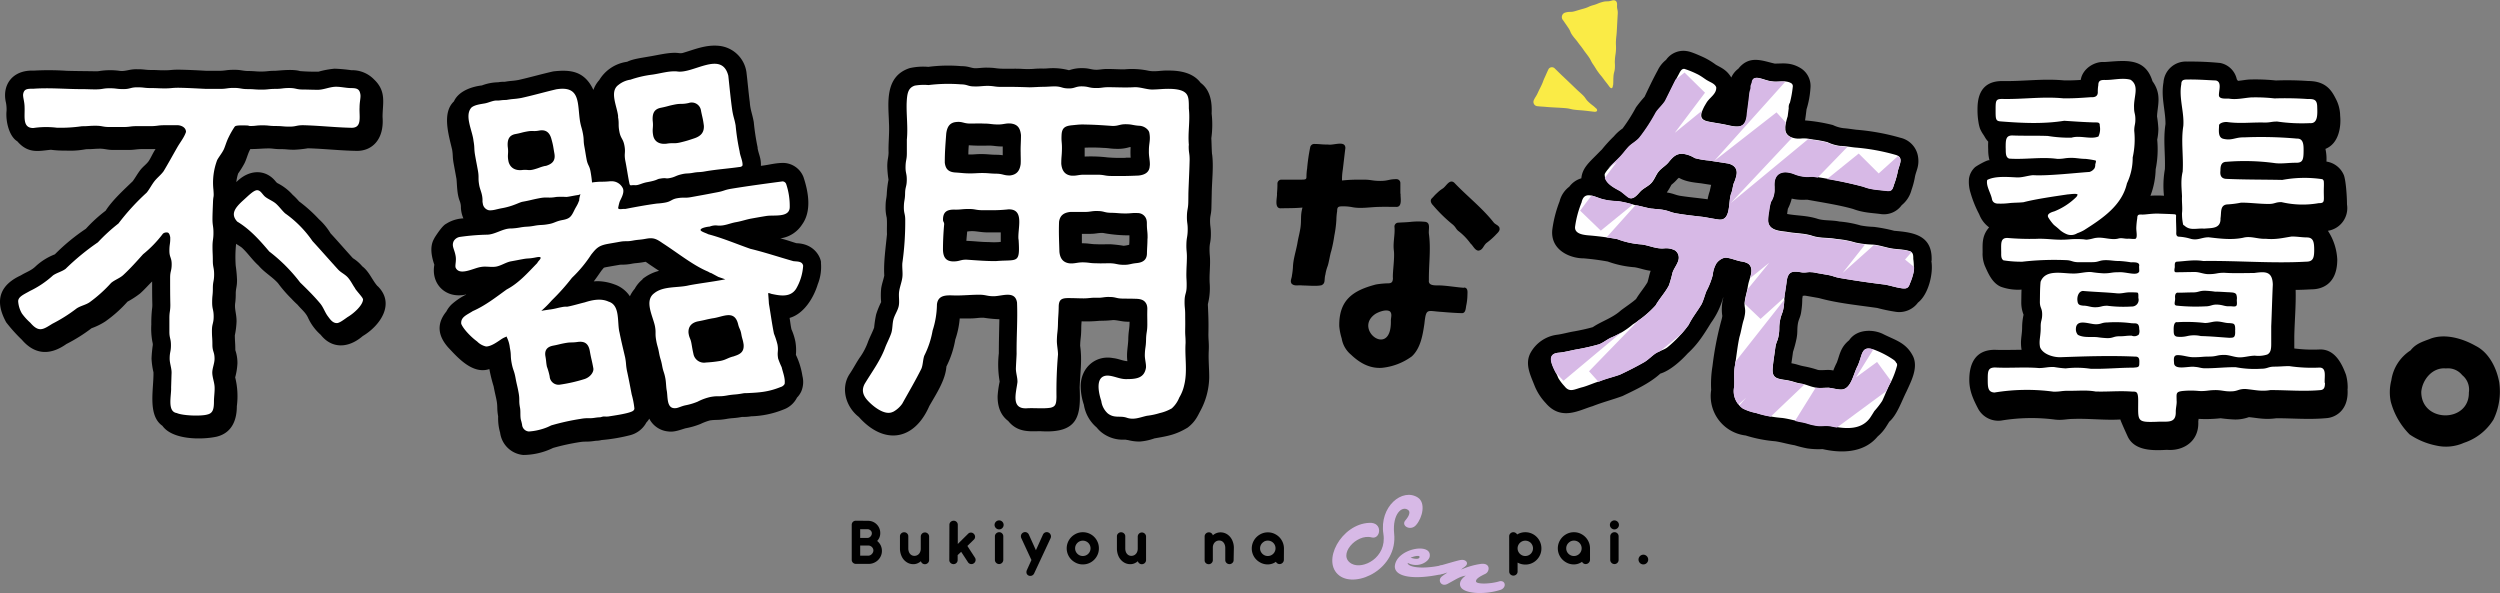 <svg xmlns="http://www.w3.org/2000/svg" xmlns:xlink="http://www.w3.org/1999/xlink" width="709.76" height="168.36" viewBox="0 0 709.76 168.36"><rect x="0" y="0" width="709.76" height="168.36" fill="#808080" stroke="none"/><defs><style>.cls-1{fill:none;}.cls-2{clip-path:url(#clip-path);}.cls-3{fill:#d7b9e6;}.cls-4{fill:#fff;}.cls-5{fill:#faeb46;}</style><clipPath id="clip-path" transform="translate(0 0)"><rect class="cls-1" width="709.76" height="168.36"/></clipPath></defs><g id="レイヤー_2" data-name="レイヤー 2"><g id="レイヤー_1-2" data-name="レイヤー 1"><g class="cls-2"><path d="M246.43,147.86a3.45,3.45,0,0,1,3.48,3.48,3.22,3.22,0,0,1-.23,1.24,3.36,3.36,0,0,1-.65,1,3.77,3.77,0,0,1,1,1.25,3.63,3.63,0,0,1,.35,1.56,3.51,3.51,0,0,1-.51,1.86,3.6,3.6,0,0,1-1.37,1.34,3.71,3.71,0,0,1-1.89.5H243a1.19,1.19,0,0,1-.85-.34,1.1,1.1,0,0,1-.34-.83V149a1.14,1.14,0,0,1,.34-.84,1.18,1.18,0,0,1,.85-.33Zm-2.22,4.86h2.07a1.07,1.07,0,0,0,.61-.19,1.44,1.44,0,0,0,.46-.49,1.21,1.21,0,0,0,.17-.62,1,1,0,0,0-.17-.6,1.24,1.24,0,0,0-.46-.42,1.17,1.17,0,0,0-.6-.16h-2.08Zm0,2.15v2.89h2.28a1.31,1.31,0,0,0,.71-.21,1.64,1.64,0,0,0,.55-.56,1.37,1.37,0,0,0,.21-.72,1.27,1.27,0,0,0-.21-.7,1.46,1.46,0,0,0-.54-.51,1.44,1.44,0,0,0-.72-.19Z" transform="translate(0 0)"/><path d="M263.78,159a1.14,1.14,0,0,1-.16.59,1.22,1.22,0,0,1-1.05.59,1.15,1.15,0,0,1-.71-.24,1.17,1.17,0,0,1-.41-.61,3.67,3.67,0,0,1-1,.62,3,3,0,0,1-1.1.22,3.4,3.4,0,0,1-2-.6,3.9,3.9,0,0,1-1.36-1.61,5.3,5.3,0,0,1-.49-2.26v-3.43a1.1,1.1,0,0,1,.35-.82,1.17,1.17,0,0,1,.84-.34,1.14,1.14,0,0,1,.84.34,1.09,1.09,0,0,1,.34.82v3.41a2.75,2.75,0,0,0,.21,1.09,1.82,1.82,0,0,0,.6.76,1.59,1.59,0,0,0,.92.28,1.7,1.7,0,0,0,1.58-1,2.21,2.21,0,0,0,.23-1v-3.47a1.18,1.18,0,0,1,1.18-1.18,1.11,1.11,0,0,1,.59.16,1.14,1.14,0,0,1,.44.43,1.11,1.11,0,0,1,.16.59Z" transform="translate(0 0)"/><path d="M269.54,149a1.11,1.11,0,0,1,.16-.59,1.26,1.26,0,0,1,.44-.42,1.28,1.28,0,0,1,.61-.15,1.14,1.14,0,0,1,1.17,1.16v5.44l2.95-2.92a1.05,1.05,0,0,1,.77-.32,1.09,1.09,0,0,1,.84.37h0a1.15,1.15,0,0,1,.26,1.27,1.07,1.07,0,0,1-.27.37L274.64,155l2.14,3.3a1.14,1.14,0,0,1,.2.66,1.21,1.21,0,0,1-.14.55,1.15,1.15,0,0,1-.41.44,1.13,1.13,0,0,1-.64.2,1.21,1.21,0,0,1-.55-.14,1.1,1.1,0,0,1-.43-.4l-1.93-2.95-1,.93V159a1.13,1.13,0,0,1-.34.82,1.15,1.15,0,0,1-.82.34,1.24,1.24,0,0,1-1.05-.58,1.08,1.08,0,0,1-.16-.58Z" transform="translate(0 0)"/><path d="M283,150.12a1.27,1.27,0,0,1-.46-.46,1.23,1.23,0,0,1,0-1.28,1.27,1.27,0,0,1,.46-.46,1.28,1.28,0,1,1,0,2.2m1.84,8.84a1.2,1.2,0,0,1-1.18,1.18,1.22,1.22,0,0,1-.6-.16,1.29,1.29,0,0,1-.44-.43,1.11,1.11,0,0,1-.16-.59v-6.69a1.11,1.11,0,0,1,.16-.59,1.24,1.24,0,0,1,.45-.43,1.18,1.18,0,0,1,.61-.16,1.1,1.1,0,0,1,.82.35,1.13,1.13,0,0,1,.34.83Z" transform="translate(0 0)"/><path d="M298.19,151.66a1.13,1.13,0,0,1,.19.63,1.29,1.29,0,0,1-.11.5l-4.67,10a1.2,1.2,0,0,1-.45.52,1.12,1.12,0,0,1-.64.19,1.1,1.1,0,0,1-.49-.1,1.07,1.07,0,0,1-.46-.4,1,1,0,0,1-.15-.56,1.38,1.38,0,0,1,.13-.6l1.29-2.85-2.89-6.24a1.13,1.13,0,0,1-.1-.49,1.22,1.22,0,0,1,.18-.65,1.24,1.24,0,0,1,.52-.44,1.2,1.2,0,0,1,.48-.11,1.17,1.17,0,0,1,.63.19,1.22,1.22,0,0,1,.45.53l2,4.43,2-4.43a1.24,1.24,0,0,1,.44-.52,1.23,1.23,0,0,1,.64-.19,1.2,1.2,0,0,1,.48.11,1.28,1.28,0,0,1,.53.45" transform="translate(0 0)"/><path d="M303.46,153.39a4.56,4.56,0,0,1,1.68-1.67,4.44,4.44,0,0,1,2.28-.62,4.53,4.53,0,0,1,3.95,2.28,4.5,4.5,0,0,1,.61,2.3,4.43,4.43,0,0,1-.61,2.28,4.58,4.58,0,0,1-1.66,1.67,4.46,4.46,0,0,1-2.29.61,4.34,4.34,0,0,1-2.28-.62,4.54,4.54,0,0,1-1.68-1.66,4.52,4.52,0,0,1,0-4.57m2.86.4a2.3,2.3,0,0,0-.79.79,2.12,2.12,0,0,0-.3,1.1,2.08,2.08,0,0,0,.3,1.09,2.22,2.22,0,0,0,.79.79,2.11,2.11,0,0,0,1.1.29,2.16,2.16,0,0,0,1.89-1.08,2.17,2.17,0,0,0-1.89-3.27,2.2,2.2,0,0,0-1.1.29" transform="translate(0 0)"/><path d="M325.37,159a1.14,1.14,0,0,1-.16.59,1.21,1.21,0,0,1-.44.43,1.28,1.28,0,0,1-.6.16,1.11,1.11,0,0,1-.71-.24,1.13,1.13,0,0,1-.42-.61,3.67,3.67,0,0,1-1,.62,3,3,0,0,1-1.1.22,3.4,3.4,0,0,1-2-.6,4,4,0,0,1-1.36-1.61,5.29,5.29,0,0,1-.48-2.26v-3.43a1.07,1.07,0,0,1,.35-.82,1.2,1.2,0,0,1,1.67,0,1.1,1.1,0,0,1,.35.82v3.41a2.75,2.75,0,0,0,.2,1.09,1.82,1.82,0,0,0,.6.76,1.59,1.59,0,0,0,.92.28,1.75,1.75,0,0,0,.94-.26,1.84,1.84,0,0,0,.65-.73,2.34,2.34,0,0,0,.23-1v-3.47a1.18,1.18,0,0,1,1.18-1.18,1.08,1.08,0,0,1,.58.16,1.14,1.14,0,0,1,.44.43,1.11,1.11,0,0,1,.16.59Z" transform="translate(0 0)"/><path d="M350.23,159a1.07,1.07,0,0,1-.35.82,1.2,1.2,0,0,1-1.67,0,1.1,1.1,0,0,1-.35-.82v-3.46a2.61,2.61,0,0,0-.22-1.06,1.92,1.92,0,0,0-.59-.75,1.54,1.54,0,0,0-.9-.27,1.71,1.71,0,0,0-.93.25,1.77,1.77,0,0,0-.64.69,2.21,2.21,0,0,0-.25,1V159a1.13,1.13,0,0,1-.34.83,1.15,1.15,0,0,1-.84.35,1.28,1.28,0,0,1-.6-.16,1.26,1.26,0,0,1-.43-.43A1.14,1.14,0,0,1,342,159v-6.69a1.11,1.11,0,0,1,.16-.59,1.22,1.22,0,0,1,1.05-.59,1.11,1.11,0,0,1,.71.24,1.13,1.13,0,0,1,.41.61,3.27,3.27,0,0,1,2.13-.84,3.46,3.46,0,0,1,2,.59,4,4,0,0,1,1.35,1.6,5.18,5.18,0,0,1,.49,2.24Z" transform="translate(0 0)"/><path d="M364.5,158.92a1.23,1.23,0,0,1-1.22,1.22,1.05,1.05,0,0,1-.62-.18,1.13,1.13,0,0,1-.42-.47,4,4,0,0,1-2.31.75,4.34,4.34,0,0,1-2.28-.62A4.58,4.58,0,0,1,356,158a4.52,4.52,0,0,1,0-4.57,4.61,4.61,0,0,1,1.67-1.67,4.44,4.44,0,0,1,2.28-.62,4.37,4.37,0,0,1,2.27.61,4.5,4.5,0,0,1,1.66,1.64,4.56,4.56,0,0,1,.64,2.26Zm-5.66-5.13a2.33,2.33,0,0,0-.8.79,2.12,2.12,0,0,0-.3,1.1,2.08,2.08,0,0,0,.3,1.09,2.24,2.24,0,0,0,.8.79,2,2,0,0,0,1.09.29,2.11,2.11,0,0,0,1.1-.29,2.19,2.19,0,0,0,.8-3,2.19,2.19,0,0,0-1.9-1.08,2.14,2.14,0,0,0-1.09.29" transform="translate(0 0)"/><path d="M428.46,152.27a1.11,1.11,0,0,1,.35-.83,1.14,1.14,0,0,1,.84-.34,1.16,1.16,0,0,1,.63.18,1.21,1.21,0,0,1,.44.46,4.48,4.48,0,0,1,2.32-.64,4.53,4.53,0,0,1,3.95,2.28,4.51,4.51,0,0,1,.62,2.3A4.44,4.44,0,0,1,437,158a4.58,4.58,0,0,1-1.66,1.67,4.46,4.46,0,0,1-2.29.61,4.53,4.53,0,0,1-2.2-.56v2.53a1.1,1.1,0,0,1-.35.83,1.21,1.21,0,0,1-1.68,0,1.11,1.11,0,0,1-.35-.83Zm5.68,5.29a2.14,2.14,0,0,0,.79-.79,2.15,2.15,0,0,0,0-2.19,2,2,0,0,0-.79-.79,2.18,2.18,0,0,0-1.1-.29,2.14,2.14,0,0,0-1.09.29,2.24,2.24,0,0,0-.8.79,2.12,2.12,0,0,0-.3,1.1,2.08,2.08,0,0,0,.3,1.09,2.17,2.17,0,0,0,.8.79,2,2,0,0,0,1.09.29,2.11,2.11,0,0,0,1.1-.29" transform="translate(0 0)"/><path d="M451.41,158.92a1.23,1.23,0,0,1-1.22,1.22,1.08,1.08,0,0,1-.62-.18,1.13,1.13,0,0,1-.42-.47,4,4,0,0,1-2.31.75,4.34,4.34,0,0,1-2.28-.62,4.58,4.58,0,0,1-1.67-1.66,4.52,4.52,0,0,1,0-4.57,4.61,4.61,0,0,1,1.67-1.67,4.44,4.44,0,0,1,2.28-.62,4.37,4.37,0,0,1,2.27.61,4.5,4.5,0,0,1,1.66,1.64,4.45,4.45,0,0,1,.64,2.26Zm-5.66-5.13a2.33,2.33,0,0,0-.8.79,2.11,2.11,0,0,0-.29,1.1,2.07,2.07,0,0,0,.29,1.09,2.24,2.24,0,0,0,.8.79,2.07,2.07,0,0,0,1.09.29,2.11,2.11,0,0,0,1.1-.29,2.19,2.19,0,0,0,.8-3,2.16,2.16,0,0,0-1.9-1.08,2.17,2.17,0,0,0-1.09.29" transform="translate(0 0)"/><path d="M457.7,150.12a1.26,1.26,0,0,1,0-2.2,1.16,1.16,0,0,1,.63-.18,1.25,1.25,0,0,1,.65.18,1.26,1.26,0,0,1,0,2.2,1.25,1.25,0,0,1-.65.18,1.16,1.16,0,0,1-.63-.18m1.83,8.84a1.13,1.13,0,0,1-.34.83,1.15,1.15,0,0,1-.84.35,1.28,1.28,0,0,1-.6-.16,1.26,1.26,0,0,1-.43-.43,1.12,1.12,0,0,1-.17-.59v-6.69a1.12,1.12,0,0,1,.17-.59,1.22,1.22,0,0,1,1.05-.59,1.13,1.13,0,0,1,.83.35,1.16,1.16,0,0,1,.33.83Z" transform="translate(0 0)"/><path d="M465.37,158.17a1.33,1.33,0,0,1,.5-.5,1.28,1.28,0,0,1,.69-.19,1.25,1.25,0,0,1,.68.19,1.38,1.38,0,0,1,.51,1.88,1.46,1.46,0,0,1-.51.51,1.33,1.33,0,0,1-.68.18,1.37,1.37,0,0,1-.69-.18,1.44,1.44,0,0,1-.5-.51,1.35,1.35,0,0,1,0-1.38" transform="translate(0 0)"/><path class="cls-3" d="M399.8,144.81c-1.7-1.37-4.54,1.06-4,6.63,1.08,10-10.62,15.61-15.52,12-5.29-3.93.5-14.69,8.47-15,4-.23,3.21,4.8.69,4.14-4.37-1.21-9.95,5.15-5.68,7.48,3.18,1.72,10-1.74,9-8.43-1.24-7.83,5.43-13.22,9.78-10.37,2.27,1.49,1.35,5.64-.48,7.77-1.55,1.88-4.51.25-3-1.38,1-1.16,1.44-2.34.73-2.85" transform="translate(0 0)"/><path class="cls-3" d="M408.88,160.58c2-.33,2.28,2,.3,2.44-7.68,1.66-13.33.83-13.18-2.31.44-5,10.55-6.81,9.9-2.73-.22,1.48-3.2,3.41-6.25,1.83a.17.17,0,0,0,0,.11c.21,1,3.61,1.77,9.2.66m-8.38-2.24c1.26.38,2.35.49,2.54-.12s-1.14-.46-2.54.12" transform="translate(0 0)"/><path class="cls-3" d="M414.65,159c1.49-.29,2.38.83,1.47,1.67-.56.53-.56.35-1.3,1.05a20.93,20.93,0,0,1,5.65-1.63c2.8-.33,2.51,2.27,1.17,2.85-1.63.78-2.62,1.42-2.59,2.07-.09.94,4.19.81,6.72,0,1.69-.28,2,1.78.29,2.43-4.35,1.4-9.42,1.14-11-.34-.92-.88-.82-2.39,1.09-3.68-1.77.32-2.22.74-5.15,2.33-1.82,1-3-1.05-1.63-2.11.61-.48,1.16-.8,1.56-1.09-.73.17-.42.18-1.8.46-1.78.32-1.86-1.81-.3-2.43,1.62-.44,4.76-1.4,5.8-1.59" transform="translate(0 0)"/><path d="M548.4,74c0-.14,0-.28,0-.31.14-7-5.35-7.74-10.6-8.16a44.18,44.18,0,0,0-5.8-1.12,25.22,25.22,0,0,1-3.75-.4,30.33,30.33,0,0,0-6.05-1.12c-2.11-.44-4.36-.2-6.13-.75-3.08-1-5.8-.86-8.69-1.39v-.06c.06-.43.12-.93.21-1.43a12.94,12.94,0,0,0,1.09-2.88,12.84,12.84,0,0,0,2.19.32c1.05.07,1.45,0,2.24,0,4.19.77,9.14,1.52,13,2.63,2.81,1.06,5.11,1.09,7.7,1.42a6.22,6.22,0,0,0,6.09-2.5,8.18,8.18,0,0,0,2.78-4.31A23.82,23.82,0,0,0,543.7,50c.41-1.77,1.26-3,.82-5.65a6.52,6.52,0,0,0-5-5.24A63,63,0,0,0,527,36.83c-1.23-.15-2.32-.34-3.63-.44a9.41,9.41,0,0,1-3-.89,47.19,47.19,0,0,0-7.9-1.31s0,0,0-.07c.1-.54.35-2.52.41-3.08A25.49,25.49,0,0,0,514,24.91a5.94,5.94,0,0,0-2.67-5.49c-3-1.87-5.27-1.33-7.5-1.37-3.44-.77-7.16-2.52-10.31,1.46a6.19,6.19,0,0,0-2,2.5c-1.37-2.28-3-2.82-4.4-3.65a21.45,21.45,0,0,0-3.39-2.06c-3.38-1.54-4.21-1.69-4.82-1.79A6,6,0,0,0,473,17a8.35,8.35,0,0,0-2.38,3c-1.37,2.5-2.61,5.13-3.72,7.48a37.17,37.17,0,0,0-2.44,3,47.62,47.62,0,0,1-3.8,6,12.59,12.59,0,0,0-2.48,2.24,39.74,39.74,0,0,0-3.4,3.73c-.51.49-1,1-1.42,1.42-2.26,2.29-4.15,3.9-4.41,6.75A6.56,6.56,0,0,0,445.53,53a7.47,7.47,0,0,0-2.76,4.18,34.57,34.57,0,0,0-2.07,8.06c-.57,5.74,5,8.12,8.95,8.11,2.45.21,4.68.51,6.81.9a28.36,28.36,0,0,0,7.64,1.63c1.58.27,2.81.8,4.53,1-.37,1-.59,2.29-.9,3.25-.91,1.56-2.23,3.07-3.25,4.77-1.23,1.08-2.89,2.16-4.28,3.21-2.39,2.17-5.47,3.07-8,4.77-1.81.52-3.71.9-5.2,1.18-1.68.26-3.48.81-5.12,1a10.06,10.06,0,0,0-7.38,5.16c-1.65,3.13,0,6.27,1.13,9.18a15.68,15.68,0,0,0,3.18,5c4.44,5.25,9.58,2,13.35.91,2.82-1.12,5.6-1.82,8.47-2.87,3.76-1.82,7.74-3.63,10.74-6.37,2.75-.83,5.79-3.55,7.77-5.73,2.93-2.68,4.6-5.41,6.62-8.68a22.29,22.29,0,0,0,3.38-6.95c0-.11.1-.22.15-.33a12.85,12.85,0,0,0-.32,5.32,8.7,8.7,0,0,1-.18.94,89.65,89.65,0,0,0-2.61,13.31,31.22,31.22,0,0,0-.37,6.75,11.27,11.27,0,0,0,9.81,12.94,38.31,38.31,0,0,0,8.4,1.64c1.77.26,3.61.83,5.49,1.13a33.33,33.33,0,0,0,3.56.89,22.12,22.12,0,0,0,4.37.2c4.74,1.09,11.54,1.39,15.63-3.58a12.11,12.11,0,0,0,2.55-3c.25-.38.5-.79.75-1.2,2.17-1.84,3.54-5.89,4.86-8.5,1.34-2.94,3.37-6.71,1.95-9.95-1.95-4-5.06-4.66-8.53-6.42-2.69-1.37-7.45-1.55-9.68,1.76-2.48,2-2.66,4.18-3.49,6.33a20.49,20.49,0,0,0-1,2.25c-1.41-.38-3.2.07-4.4-.18a29.19,29.19,0,0,0-3.85-1c-1.62-.3-1.78-.55-3.64-.88.14-1.06.31-2.12.45-3.22a33.65,33.65,0,0,0,1-3.76c.36-1.89.13-2.4.35-4s.75-1.91,1-3.77a22.13,22.13,0,0,0,.28-3.54l.13-.85.59-.06c.49.06,3.47.6,4,.69,5.22,1.45,10.89,2,16.56,2.81a48.53,48.53,0,0,0,5.36,1.11,6.6,6.6,0,0,0,6.21-2.63c2.95-2.28,4.42-8.24,3.8-11.83M485.54,53.61c-.05.26-.12.61-.16.72a16.16,16.16,0,0,0-.58,2.25c-2.69-.38-5.13-.57-7.89-1-1.52-.3-1.69-.61-3.7-.94a17.67,17.67,0,0,0,1.31-2.18,12.42,12.42,0,0,0,1.76-1.69l.36-.3c2,1.16,4.41,1.35,6.34,1.58,1.21.2,1.93.3,2.82.44-.1.38-.18.78-.26,1.17" transform="translate(0 0)"/><path class="cls-4" d="M538.41,103.14a2.21,2.21,0,0,0-.73-.94h0a25.67,25.67,0,0,0-5-2.69h0c-4.34-1.81-3.79,1-5.19,4.19h0c-1.46,2.62-1.92,7.31-5.27,6.87-1-.08-2.11-.39-3.1-.49-1.51-.06-2.65.28-4.15-.15h0c-1.23-.27-2.26-.8-3.51-1-2.09-.36-2.05-.61-4.14-1-2.84-.41-4.16-.58-4.06-3.11.13-2,.46-3.76.73-5.86s.68-1.9,1-3.85,0-2,.35-4,.71-1.9,1.05-3.85a32.08,32.08,0,0,0,.23-3.23c.19-1.31.39-2.49.56-3.78.34-3.39,1.67-3.37,4.46-2.91,1.13.1,1.5-.17,2.62-.07.55,0,1.23.19,1.76.27l2.68.47c1.91.32,1.86.6,3.77.93,4.26.73,8.42,1.34,12.73,1.86,1.68.32,3.32.88,5,1.07,1.18.11,1.65-.25,2-1.36a17.21,17.21,0,0,0,1.09-3.38,15.91,15.91,0,0,0-.1-3.61c0-1,0-1.77-.89-2.18-1.7-.6-3.6-.52-5.37-.83s-3.56-1-5.4-1.08a26.24,26.24,0,0,1-4.78-.58h0a25.39,25.39,0,0,0-5.33-1h0c-2.48-.49-4.74-.13-7.16-1-2.39-.7-4.78-.59-7.19-1.08-2.08-.23-4.84-.45-5.11-3a12.55,12.55,0,0,1,.27-2.86,15.19,15.19,0,0,1,.53-2.68h0a6.32,6.32,0,0,0,1-3.73h0c0-.2,0-.39,0-.58h0c-.28-3.91,2.34-4.77,5.48-3.59h0a10.62,10.62,0,0,0,3.33.8c1,.07,1.4-.09,2.4,0a135,135,0,0,1,14.13,2.87h0c2.15.87,4.46.89,6.73,1.19,1.27.12,1.52-.5,1.88-1.76a24.42,24.42,0,0,0,1-3.33c.33-2.22,2.06-4.36-.49-5.12a58.78,58.78,0,0,0-11.67-2.11c-1.22-.14-2.4-.35-3.61-.43h0l-.37,0h0a11.7,11.7,0,0,1-3.75-1.08,31.3,31.3,0,0,0-4-.74h0l-1.27-.21a8.62,8.62,0,0,0-2.26-.08c-1.87.2-4.53-.51-4.41-2.83a5.12,5.12,0,0,1,.11-1.39h0a17.33,17.33,0,0,1,.54-2.09l.3-2.32a2.47,2.47,0,0,1,.34-1.57,30.6,30.6,0,0,0,.81-4.51,1,1,0,0,0-.35-.93c-1.65-1.08-3.7-.27-5.59-.61-2.27-.21-5.24-2.28-5.57.29-.05.32-.39.88-.34,1.23,0,1.12-.18.64-.35,1.88-.19,1.89-.46,3.74-.7,5.6h0c-.27,4.63-2.65,4.1-6.1,3.32-1.76-.36-3.4-.57-5.05-.91-2.62-.57-2.12-2.15-1.17-4.07a3.3,3.3,0,0,1,.28-.5c.12-.22.24-.43.37-.63.85-1.57,3-2.58,2.83-4.53-.39-1-1.55-1.35-2.45-1.89-.55-.25-1.75-1.29-3.12-1.92a25.3,25.3,0,0,0-3.45-1.39c-.84-.12-1.27.87-1.59,1.49-1.32,2.4-2.54,5-3.73,7.54-.72,1.18-1.87,2.12-2.65,3.3a50.79,50.79,0,0,1-4.6,7.08c-.9,1.12-2.31,1.76-3.23,2.77s-1.78,2.24-2.75,3.16-3.48,3.15-4.09,4.54c-.09,2.45,2.5,3.73,4.43,4.78.83.55,1.54,1.25,2.14,1.67h0c1.42,1.19,2.7-.6,3.6-1.55s2.19-1.42,3.1-2.4,1.3-2.34,2.13-3.32S473,47,473.77,46c1.29-1.6,2.29-2.48,4.11-2.32a8.2,8.2,0,0,1,3.27,1.2,21.59,21.59,0,0,0,4,.69c2.1.35,2.91.44,5,.78,1.91.24,3.27,1.37,2.83,3.39a10.48,10.48,0,0,1-.77,2.33c-.27.87-.35,1.85-.66,2.71h0c-1,2.28.06,8-3.58,7.55-1.88-.27-2.76-.47-4.32-.73-2.72-.32-4.84-.53-7.62-1-1.89-.33-1.84-.63-3.73-1-1.33-.24-1.94-.2-3.14-.36h0l-.19,0h0c-1.64-.23-3-.73-4.76-1a36.86,36.86,0,0,0-5.05-1.15,16.65,16.65,0,0,1-4.51-.63c-2.21-.68-4.91-2.36-5.63,1a28.54,28.54,0,0,0-1.85,6.92c-.2,2.11,2.55,2.35,4.29,2.48,2.57.23,5.14.56,7.68,1A24,24,0,0,0,466,69.39c2.22.26,4.24,1.37,6.58,1.11a5.49,5.49,0,0,1,3,.6,2.54,2.54,0,0,1,.94,2.74c-.33,1.26-1.29,2.37-1.68,3.56a36.44,36.44,0,0,1-1,3.57c-1,2-2.66,3.73-3.81,5.74a32.31,32.31,0,0,1-6.43,5.36,23.43,23.43,0,0,1-6.31,3.85c-1.11.55-2.11,1.38-3.26,1.83a60.78,60.78,0,0,1-6.08,1.4c-1.85.3-3.65.86-5.49,1-4.22.42-.87,4.93-.05,7.18h0a13.37,13.37,0,0,0,1.79,2.35c1.49,1.9,2.82.78,5.18.22,1.57-.45,3.13-1.18,4.68-1.64,2.12-.86,3.79-1.19,5.83-1.92,2.36-1.1,4.66-2.28,6.92-3.56,1.12-.67,2-1.62,3.07-2.38s2.5-1,3.53-1.81a33.71,33.71,0,0,0,6-6.38c1-2.07,2.48-3.86,3.66-5.86.57-1.17.88-2.45,1.36-3.67a21.52,21.52,0,0,0,1.81-4.62,7.87,7.87,0,0,1,1-3.22,4.21,4.21,0,0,1,1.92-1.53,2.23,2.23,0,0,1,1.11-.13v0c1.51.22,2.79.85,4.3,1.08a4.89,4.89,0,0,1,1.77.61l0,0c1.79,1.41.35,4.06,0,5.82-.08.38-.16.84-.23,1.23-.28,1.46-.52,2.07-.73,3.37-.33,1.94.3,2,0,4-.08.47-.19,1-.29,1.37-.52,1.49-.75,3.46-1.25,5-.56,2.58-.78,4.92-1.18,7.43h0l0,.29h0c-.54,2.2-.15,4.44-.32,6.46h0a6,6,0,0,0,2.48,6.12,14.62,14.62,0,0,0,3.81,1.28,33,33,0,0,0,7.37,1.42c2,.26,3.91.87,5.89,1.19,1.41.3,1.75.58,3.55.89s2.82-.11,4.47.22c4.16.87,8.93,1.26,11.39-2.92h0c.28-.42.56-.89.84-1.34a24,24,0,0,0,2.22-2.86c.81-1.67,1.51-3.68,2.46-5.34a24.88,24.88,0,0,0,1.76-4.69,1.2,1.2,0,0,0-.11-.75" transform="translate(0 0)"/><path d="M397.57,55c0-.76,0-1.47,0-3a1.1,1.1,0,0,0-1.11-1.14c-2.22,0-2.29.51-4.63.5S389.4,51,387,51s-3.51,0-6,.24a17.24,17.24,0,0,1,.23-3.1c.14-1.11.55-4.75.73-6.1,0-2.26-3.35-.72-4.9-1-2,0-2.08-.15-4-.17a1.16,1.16,0,0,0-1.1,1,53.16,53.16,0,0,0-.86,5.94,17.36,17.36,0,0,0-.19,2.19c0,.86-.05,1-1.48,1h-5.65a1.13,1.13,0,0,0-1.11,1.21c0,1.3-.08,2-.13,2.78.14.84-.89,4.13,1,4.15,2.41-.06,3.7,0,6.24-.21-.67,2.45-.23,3.37-.59,5.83-.38,2.23-.5,2.22-.88,4.44-.45,2.38-1.17,4.42-1.24,6.67a19.19,19.19,0,0,1-.27,2.26c-.08,1-.6,1.59-.12,2.39.82.82,1.79.36,3.13.53,1.57,0,4,.27,5.4-.08,1.19-.59.66-1.56,1.07-3a12.07,12.07,0,0,1,.57-2.24c.37-.82.77-3.58,1.08-4.4h0a39.11,39.11,0,0,0,.89-4.42,32,32,0,0,0,.58-4.47,17.65,17.65,0,0,1,.22-2.48c0-1.25.33-1.38,1.63-1.38a13.38,13.38,0,0,1,2.58.22c2.47.5,4.92,0,7.57-.06s2.54,0,5.07,0c1.83,0,1-3,1.18-3.72" transform="translate(0 0)"/><path d="M415.67,81.7c-1.78-.07-5.3-.69-7.3-.67-1.36,0-2.9,0-2.7-1.49-.06-4.29.61-8.82,0-13.16-.16-1.3.57-3.1-1-3.4a19.93,19.93,0,0,0-4.07,0c-1.26.14-2.4.15-3.71.24a1.1,1.1,0,0,0-1,1.14c.23,2.15-.46,4.46-.17,6.72s-.42,6.34-.26,8c-.06.84-.27,1.29-1.17,1.35a25,25,0,0,0-3.64.33h0c-6.54,1.71-10.53,4.37-10.43,11.82a16.69,16.69,0,0,0,.69,3.5,7.61,7.61,0,0,0,2.63,4.6c2.4,2.28,5.17,3.94,8.67,3.76a17.29,17.29,0,0,0,8.61-3.26c2.51-2.32,3.11-6.13,3.58-9.33.49-4.54.79-3.53,4.89-3.3,1.79.15,3.84.31,5.62.35,1.29.14,1.2-1.54,1.38-2.24a15.93,15.93,0,0,0,.32-2.83c0-.76.26-2.1-.93-2.21m-20.8,9.66c.07,10.47-10.71,2.3-4.49-2.1.76-.51,3.09-1.52,4.22-.77.74.73.21,1.79.27,2.87" transform="translate(0 0)"/><path d="M425.74,64.78c-.19-.81-1.15-1-1.64-1.58-3.31-4.2-7.56-7.47-11.24-11.34-1.33-1.11-2.28,1-3.19,1.61s-.94.64-1.76,1.4-.75.81-1.39,1.43-.18,1.5.34,2a42.18,42.18,0,0,0,5.69,5.54c.85.83.65.93,1.37,1.65a16.74,16.74,0,0,1,3.59,3.67c.69.55,1.17,1.89,2.2,2C421,71,421.08,69.81,422,69h0a20.84,20.84,0,0,0,2.57-2.24c.3-.39,1.42-1.18,1.13-2" transform="translate(0 0)"/><path d="M666.51,110.34a13.32,13.32,0,0,0-.47-3.93c-1.25-3.43-3.31-7.37-7.54-7.19a41.41,41.41,0,0,1-7.14-.29V95.47c.09-4.37.5-8.83.38-13.17,1.52,0,3-.08,4.57-.16,2.31,0,7.23-1,7.25-8.42a16.21,16.21,0,0,0-2.66-8.2,6.5,6.5,0,0,0,5.42-7.46c0-2.36-.32-6.84-.89-8.34a6.39,6.39,0,0,0-4.94-3.85,13.24,13.24,0,0,0-.29-3.6c3.91-1.55,4.48-6.53,4.18-9.39A10.59,10.59,0,0,0,663.12,28C662,25.79,660.38,23,655.3,23a85.53,85.53,0,0,0-9.17-.15,55.42,55.42,0,0,0-7-.29c-1.23,0-2.53.29-3.76.4-.11-.14-.21-.29-.33-.43a6,6,0,0,0-4.71-4.65,85.44,85.44,0,0,0-9.36-.4,6.37,6.37,0,0,0-6.75,5.92c-.75,4.25.6,8,.57,11.84-.69,4.44,0,8.55-.17,12.78a26.8,26.8,0,0,0-.26,7.55,28.85,28.85,0,0,0-3.84,0A22.32,22.32,0,0,0,612,48.07a28.7,28.7,0,0,0,.44-8.43,15.6,15.6,0,0,0,.33-3.07,31.93,31.93,0,0,0-.38-3.51c.11-3.05,1.45-6.23-1.29-10-2.13-7-8.1-5.78-13.65-5.45-2.76-.23-6.22,1.85-6.72,5.08-1.55.1-2.92.16-4.65.14-6.13-.58-11.69.3-17.66.18-7,0-7,6.06-7,8.33a20.31,20.31,0,0,0,.27,3.3,10.71,10.71,0,0,0,.44,1.86,9.3,9.3,0,0,0,1,1.79c.2.31.38.64.6,1l.37.51c.06.09.36.36.36.46a19.1,19.1,0,0,0,0,2.13,11.46,11.46,0,0,0,.38,3.18c-.16-.53-3.82,1.6-4.15,1.93A5.51,5.51,0,0,0,559,50.73a10.43,10.43,0,0,0,.44,4,31.52,31.52,0,0,0,2.29,5.77l.2.4a8.21,8.21,0,0,0,2.79,3.65c-2.14,2.42-1.84,4.87-1.85,7.11a9.19,9.19,0,0,0,.61,3.75c1,2.26,2.13,4.94,4.57,6a14.23,14.23,0,0,0,5.87.81c-.05,1.27-.05,2.28-.07,3.59a9.34,9.34,0,0,0,.65,3.54,17,17,0,0,0-.41,3.54c0,2.38-.61,3.68-.16,6.42-2.54,0-5.16.1-7.6,0-6,0-7.24,4.64-7.24,8.52,0,3.14,1.1,5.51,2.52,8.23a6.51,6.51,0,0,0,6.59,3.33,52.3,52.3,0,0,1,15.28-.26c2.05.23,3.22-.18,4.89-.19,4.64-.19,9.16.43,13.62.15-.14,0,1.93,4.53,2.08,4.85,1.94,4.12,7.23,4,11.11,3.77,4.5.41,9.18-2.27,8.92-8,0-.14.06-.54.1-.79a37.35,37.35,0,0,0,6.25-.18,40.72,40.72,0,0,0,4.09.36,11.38,11.38,0,0,0,3.92-.67h.08c2.61.27,4.53.76,7.72.31,4.87,0,9.38.44,14.45-.05,1.91-.17,6.2-1.83,5.76-8.29" transform="translate(0 0)"/><path class="cls-5" d="M457.92,24.17c-.06,1.06-.52,1.15-1.13.27-.72-1-.8-1-1.52-2s-.84-1-1.56-2-.67-1.08-1.39-2.12-.57-1.15-1.3-2.19-.78-1-1.5-2.05-.78-1-1.5-2-.84-1-1.57-2-.51-1.19-1.24-2.24l-1.44-2.09a1.32,1.32,0,0,1,.66-2.19c1.31-.36,1.4,0,2.71-.39s1.3-.39,2.61-.76,1.25-.58,2.56-.94,1.27-.52,2.58-.89,1.4,0,2.71-.42c1-.29,1.56.2,1.49,1.27-.07,1.26.27,1.28.19,2.54s-.2,3.8-.28,5.06-.15,1.27-.22,2.53.06,1.28,0,2.55-.22,1.54-.3,2.81.05,1,0,2.25-.33,1.28-.41,2.55,0,1.25-.1,2.53" transform="translate(0 0)"/><path class="cls-5" d="M453.12,30.73c.57.56.33,1.06-.46,1-1.35-.14-1.35-.17-2.69-.31s-1.36-.1-2.71-.24-1.33-.32-2.67-.46-4.08-.22-5.43-.35-1.36-.08-2.71-.22a1.22,1.22,0,0,1-1-1.7c.51-1.09.64-1,1.15-2.12s.54-1.07,1.05-2.17.42-1.13.93-2.23.48-1.1,1-2.2a1.12,1.12,0,0,1,1.82-.3l1.94,1.89c1,.94,2.95,2.8,3.92,3.74s1,.91,2,1.85.78,1.15,1.78,2.08,1.09.82,2.07,1.76" transform="translate(0 0)"/><path class="cls-3" d="M527.48,103.7h0c-1.46,2.62-1.92,7.31-5.27,6.87-1-.08-2.11-.39-3.1-.49a24.42,24.42,0,0,1-3.64,0l-5.87,9.43c.74.17,1.48.35,2.23.47,1.41.3,1.75.58,3.56.89,1.64.34,2.81-.11,4.46.22.54.11,1.09.22,1.64.3L535.58,111a23.27,23.27,0,0,1,1.18-2.46l.15-.32-4-5.46-6,4.38,4.94-7.94c-3.41-1.09-3.08,1.48-4.38,4.46" transform="translate(0 0)"/><path class="cls-3" d="M542.33,71.44c-1.7-.6-3.6-.52-5.37-.83s-3.32-.85-5-1l-8.84,7.9,6.38-8.1a15.88,15.88,0,0,1-2.69-.43h0a25.39,25.39,0,0,0-5.33-1h0c-2.48-.49-4.74-.13-7.16-1-2.39-.7-4.78-.59-7.19-1.08-2.07-.23-4.84-.45-5.11-3a12,12,0,0,1,.28-2.86,14.23,14.23,0,0,1,.52-2.68h0a6.24,6.24,0,0,0,1-3.73h0c0-.2,0-.38,0-.58h0c-.28-3.91,2.34-4.77,5.48-3.59h0a10.62,10.62,0,0,0,3.33.8c1,.07,1.4-.09,2.4,0l1,.17,8.44-8.7c-.51-.06-1-.12-1.52-.16h0l-.37,0h0a11.7,11.7,0,0,1-3.75-1.08,31.3,31.3,0,0,0-4-.74l-1.27-.21c-.09,0-.18,0-.28,0L491.31,57.7l17.47-18.59a2.55,2.55,0,0,1-2-2.58,5.12,5.12,0,0,1,.11-1.39h0c0-.13.05-.25.08-.38l-2.61-2.86L486.67,45.7l20.21-22.52c-1.27-.14-2.66.17-4-.07-2.27-.21-5.24-2.28-5.57.29-.05.32-.39.89-.34,1.23,0,1.12-.18.64-.35,1.88-.19,1.89-.46,3.74-.7,5.6h0c-.27,4.63-2.65,4.1-6.1,3.32-1.76-.36-3.4-.57-5.05-.91-2.14-.47-2.19-1.61-1.61-3.06l-7.68,6.25,8.58-11.39-5.81-5.72-2.56,2c-1,2-2,4-3,6-.72,1.18-1.87,2.12-2.65,3.3a50.79,50.79,0,0,1-4.6,7.08c-.9,1.12-2.31,1.76-3.23,2.77s-1.78,2.24-2.75,3.16c-.54.59-1.83,1.74-2.85,2.85L459,46l-3.39,4.51c.55,1.8,2.64,2.86,4.28,3.75.83.55,1.54,1.25,2.14,1.67,1.42,1.19,2.7-.6,3.6-1.55s2.19-1.42,3.1-2.4,1.3-2.34,2.13-3.32S473,47,473.77,46c1.29-1.6,2.29-2.48,4.11-2.32a8.2,8.2,0,0,1,3.27,1.2,21.59,21.59,0,0,0,4,.69c2.1.35,2.91.44,5,.78,1.91.24,3.27,1.37,2.83,3.39a10.48,10.48,0,0,1-.77,2.33c-.27.87-.35,1.85-.67,2.71h0c-1,2.28.06,8-3.58,7.55-1.88-.27-2.76-.47-4.32-.73-2.72-.32-4.84-.53-7.62-1-1.89-.33-1.84-.62-3.73-1-1.33-.24-1.94-.19-3.14-.36l-.19,0h0c-1.6-.22-2.93-.7-4.63-1l-8.23,9.16c1,.15,2,.3,3,.49h0A24,24,0,0,0,466,69.39c2.22.26,4.24,1.37,6.58,1.11a5.49,5.49,0,0,1,3,.6,2.54,2.54,0,0,1,.94,2.74c-.33,1.26-1.29,2.37-1.68,3.56a36.44,36.44,0,0,1-1,3.57c-1,2-2.66,3.73-3.81,5.74a25.1,25.1,0,0,1-4.9,4.27l-14,14.43,2.7,3,.25-.1c2.12-.86,3.79-1.19,5.83-1.92,2.36-1.1,4.66-2.28,6.92-3.56,1.12-.67,2-1.62,3.08-2.38a7.07,7.07,0,0,1,1.34-.69l6.15-5a31.32,31.32,0,0,0,2.05-2.55c1-2.07,2.48-3.86,3.66-5.86.57-1.17.88-2.45,1.36-3.67a21.52,21.52,0,0,0,1.81-4.62,7.87,7.87,0,0,1,1-3.22,4.21,4.21,0,0,1,1.92-1.53,2.23,2.23,0,0,1,1.11-.13v0c1.51.22,2.79.85,4.3,1.08a4.89,4.89,0,0,1,1.77.61l0,0c1.27,1,.92,2.61.49,4.1l5.42-4.37-6.16,7.55c-.26,1.28-.48,1.92-.68,3.14a5.84,5.84,0,0,0-.09,1l4.47,4.25,6.83-6.17c0-.11,0-.21,0-.32.19-1.31.39-2.49.56-3.78.34-3.39,1.67-3.37,4.46-2.91,1.13.1,1.5-.17,2.62-.07.55,0,1.23.19,1.76.27l2.68.47c1.91.32,1.86.6,3.77.93,4.26.73,8.42,1.34,12.73,1.86,1.68.32,3.32.88,5,1.07,1.18.11,1.65-.25,2-1.36a17.21,17.21,0,0,0,1.09-3.38,6.53,6.53,0,0,0,.08-1.37l-2.56-2.09,1.82-2.09a1.76,1.76,0,0,0-.33-.24" transform="translate(0 0)"/><path class="cls-3" d="M511.44,109c-2.09-.36-2.05-.61-4.14-1-2.83-.41-4.16-.58-4.06-3.11.13-2,.46-3.76.73-5.86s.68-1.9,1-3.85,0-2,.35-4,.71-1.9,1.05-3.85a12.91,12.91,0,0,0,.18-2.21l-13.88,17.61c0,.13,0,.26-.05.4h0a2.54,2.54,0,0,0,0,.29h0c-.53,2.21-.14,4.45-.31,6.47h0a5.87,5.87,0,0,0,1.19,4.9l.06.06,2.16-1.93-1.92,2.2a6,6,0,0,0,1,.89,14.62,14.62,0,0,0,3.81,1.28,26.66,26.66,0,0,0,4.09,1l9.61-9.14a7.75,7.75,0,0,0-.83-.21" transform="translate(0 0)"/><path class="cls-3" d="M460.35,94.33a23.1,23.1,0,0,1-3.14,1.59c-1.11.54-2.11,1.38-3.26,1.83a60.78,60.78,0,0,1-6.08,1.4h0c-1.85.3-3.64.86-5.49,1-3.35.33-1.93,3.24-.79,5.55l2.28,2.41Z" transform="translate(0 0)"/><path class="cls-3" d="M527.7,43.59l-9,7.26a96.26,96.26,0,0,1,10.37,2.22h0c2.15.87,4.46.89,6.73,1.19,1.27.12,1.52-.5,1.88-1.76a24.42,24.42,0,0,0,1-3.33c.3-2,1.7-3.92.13-4.84l-5.44,4.91Z" transform="translate(0 0)"/><path class="cls-3" d="M454.48,65.48l9.1-7.42a26,26,0,0,0-4.41-1,16.65,16.65,0,0,1-4.51-.63c-.92-.28-1.92-.72-2.83-.91l-3.23,4.29Z" transform="translate(0 0)"/><path class="cls-4" d="M660,108.74c-.15-1.72.64-4.41-1.52-4.38a44.54,44.54,0,0,1-8.57-.42c-1.38,0-2.75.15-4.13.15-1.94,0-1.93.6-3.87.6a28.84,28.84,0,0,1-7.24-.45c-3.19,0-5.63.33-8.82.32-1.21-.06-1.51-.33-2.72-.4-1.6-.31-5.89,1.12-5.91-1.16-.07-1.06-.22-2.16,1-2.18,1.67,0,3.15.66,4.71.59,2.14,0,2.14-.17,4.29-.18s2.13-.47,4.27-.47c1.39,0,2.75.62,4.16.69s3-.47,4.54-.47a8.31,8.31,0,0,0,3.49-.33c.94-.48,1.13-1.45,1.13-3s0-3.15,0-5c.17-4,.27-8,.45-11.86-.11-4-2.41-3.66-5.32-3.28-2.83,0-5.65.13-8.48-.07-2.14,0-2.14.38-4.28.39-1.57.06-2.78-.68-4.29-.6-2.14,0-3,.07-5.15.06-.7,0-.31-1.21-.31-1.48,0-.87-.1-1.53.77-1.53,2.6-.17,4.7-.58,7.3-.18,9.72-.14,19.48.74,29.23.19,1.92,0,2.28-1,2.28-3.31s-.27-3.51-2-3.57c-1.47,0-2.93-.28-4.4-.26-2.7.43-4.54.91-7.39.64-2.19.13-4.2-.87-6.35-.3-3.21.68-6.49.27-9.82-.12-2,0-3,.93-5,.46a14,14,0,0,0-3.56-.64c-.66-.11-.67-.74-.63-1.32,0-1.68-.1-2.89-.07-4.43,0,0,.13-.52-.33-.59s-4.39-.19-4.39-.19c-1.9-.1-3.81.26-4.74.26s-1.55-.18-1.55,1a22.39,22.39,0,0,0-.28,2.84c0,1,.37,2.6-.17,3-.23.18-1.64,0-2,0-1.19.11-1.9-.35-3.06,0-1.93.43-4.07-.48-6-.25-.84.07-1.37.34-2.26.45a2.84,2.84,0,0,1-1.32,0,23.85,23.85,0,0,0-4.23,0c-4,.33-6-.31-9.46-.15a76.46,76.46,0,0,1-8-.25c-2.09-.09-1.86,1.55-1.86,3.73.06.89-.19,2.07.65,2.62a32,32,0,0,0,5.36.39,79.86,79.86,0,0,1,12.57-.44c1.38.07,1.62.5,3,.57,1.74,0,2.39,0,4.3,0s1.92-.57,3.85-.57c1.44,0,2.42.27,3.86.24a28.93,28.93,0,0,1,3.24.37c.87,0,2.69-.16,2.32,1.18l.06,1.35c-.47,1.52-3.73.11-5.93.29-2.09,0-2.09.31-4.17.31a32.31,32.31,0,0,1-3.44-.35c-1.69-.15-3.43.44-5.09.4-3.07.07-8-1.36-9.39,2.36-.19,1.87-.16,3.78-.2,5.7,0,1.74.64,1.73.65,3.48s-.42,1.74-.42,3.48c.07,2.73-.57,3.92-.18,5.89.75,2,3.78,2.93,5.86,2.85,7.1-.25,14-.49,21.09-.17h0c1.39-.06,1.26,1,1.22,2.14,0,1-.73.89-1.71,1-4.15,0-7.94.43-12.17.31a26.15,26.15,0,0,0-7-.1,28.49,28.49,0,0,1-3.23-.38c-1.69-.11-2.84.3-4.4.28-4.14-.34-8.25.06-12.4-.16-2.07,0-2.11,1.09-2.11,3.37s.05,3.64,1.91,3.74a56.58,56.58,0,0,1,16.79-.24c2.09,0,2.09-.25,4.18-.26,2.64.06,5.11-.26,7.74.21,3.46.11,6.47-.23,10,0,1.37.13,2.09-.44,2.09,2.6,0,5.8-.53,6.19,5.23,6,2.93-.2,5.54.7,5.44-2.89,0-1.08.34-2.17.24-3.15,0-2.29-.46-2.64,3.16-2.81a23.74,23.74,0,0,1,3.26.11c2.16.08,2.55-.26,4.69-.26,1.58,0,2.62.4,4.21.36,2.09,0,2.09-.68,4.19-.68,2.58.22,4.47.78,7.13.31,4.75,0,9.54.44,14.28,0h0c1.13-.13,1.19-1.13,1.2-2.05M591.35,82.6c3.23.29,6.44.36,9.68.68,1.61.12,2.33-.36,4.14-.28.44,0,1.26,0,1.65.08s.24,1.18.28,1.54a1.89,1.89,0,0,1-1.92,2.4,35.61,35.61,0,0,1-6.92-.22c-1.72,0-1.72.43-3.45.43-1.36,0-2-.45-3.44-.46-1-.11-1.45-.3-1.56-1.28-.2-1.2.28-2.79,1.54-2.89M607.18,95a1.87,1.87,0,0,1-2,.29c-1.73,0-1.73.18-3.45.18S600,96,598.28,96a26,26,0,0,1-2.81-.27c-1.86-.19-3.85.24-5.55-.67a2.38,2.38,0,0,1-.57-1.57c0-3.11,3.58-1.52,5.47-1.44,1.73.07,1.74-.5,3.47-.5a34.71,34.71,0,0,1,6.9.22c1.09.1,2.14-.32,2.14,1.68a2.34,2.34,0,0,1-.15,1.59M618.29,83.1c1.75,0,2.45-.08,4.21-.08s1.76-.48,3.52-.48a26.09,26.09,0,0,1,2.83.26c1.5,0,2.66.13,4.17.18.58.07,1.45,0,1.85.57a3.09,3.09,0,0,1,.18,1.5c-.06.48.19,1.45-.18,1.79s-1.35.06-1.84.11c-1.41.09-1.89-.4-3.51-.47s-1.76.5-3.52.5a52.1,52.1,0,0,1-8-.21c-1-.11-.47-1-.47-2,0-.22-.24-1.6.74-1.71M618,91.48a44.62,44.62,0,0,1,8,.22c1.31,0,2.23-.47,3.51-.43s2.27.48,3.49.46c1,.11,1.44.06,1.56,1.14,0,.22.06.73,0,.95.14,2.28-.6,2-1.58,2.09-2.71-.18-5.38-.44-8.13-.5a8.69,8.69,0,0,0-3.87,0,8.28,8.28,0,0,1-2.78.19c-1-.11-1.08-.8-1.08-1.78,0-.21-.15-2.27.83-2.38" transform="translate(0 0)"/><path class="cls-4" d="M619.68,48.68c-.6,2.49-.31,4.61-.2,7.07-.1,1.6.19,3.17,0,4.74a14.14,14.14,0,0,0,.33,3.3c.08.13.42.28.45.35,1.63,1.39,3.27.61,5.57.77,2-.22,4.7.13,4.58-2.94.29-1.65-.2-3.71,1.86-3.93a27,27,0,0,0,4-.51c2.67,0,5.14.37,7.83.37,1.8,0,1.8-.52,3.61-.52a26.2,26.2,0,0,0,10.55.3c1.85,0,1.47-.55,1.47-3.48,0-.93.08-1.84,0-2.72a.81.81,0,0,0-.43-.61,34.53,34.53,0,0,0-11.34.21c-5.34-.11-10.65-.06-16-.3-2-.15-1.56-2.08-1.57-2.4,0-1.42.29-2.45,1.81-2.45a62.94,62.94,0,0,1,13.79.4c1.93.2,3.86-.14,5.79-.12S654,45.5,654,42.68c0-1.43,0-3.41-1.9-3.33a113.88,113.88,0,0,0-15-.35c-2.51-.07-3.42,1-5.92.4C629.57,39,630,36.77,630,35.54c0-.27.65-.91,2.17-.91,3.77.54,7,.06,10.78.16,1.79,0,1.79-.28,3.58-.28a48.28,48.28,0,0,0,9.24.45c2.36.22,2.16-2.63,2.09-4.78s-1.2-2.06-2.88-2.08a91.76,91.76,0,0,0-9.23-.16,48.39,48.39,0,0,0-6.7-.28c-2,.16-4.1.68-6.08.36-.71-.11-2.83.26-3-.86-.12-1.32.95-3.89-.86-4.31-2.76-.12-5.41-.33-8.18-.27-1,0-1.65.14-1.65,1.34-.73,3.88.87,7.93.57,11.84-.69,4.29.09,8.62-.18,12.92" transform="translate(0 0)"/><path class="cls-4" d="M594.76,47.57a2.61,2.61,0,0,1-1.57,1.25c-3.15.19-12,1.19-16,.91-1.66.14-3.24.78-4.93.62-2.47-.12-5.91-.4-8.08.74-.41,1.61,1,3.72,1.33,5.35.18,1.13,1.07,1.41,2,1.37a19.71,19.71,0,0,0,2.8-.13c1.43-.17,2.74-.11,4.17-.27,3.48-.91,8.92-1.68,12.56-2.22.45,0,2.81-.4,2.79.12a2.52,2.52,0,0,1-.32.58A18.76,18.76,0,0,1,583.24,60c-.81.23-2.34.72-1.68,1.8a13.4,13.4,0,0,0,1.32,1.8c.35.43.9.72,2,1.76a7.23,7.23,0,0,0,2,1.18,3.27,3.27,0,0,0,2.85-.32,11.52,11.52,0,0,0,1.93-.87c5.2-3.3,10.77-7,12.19-13.3a16.82,16.82,0,0,0,1.63-7.35,23.62,23.62,0,0,0,.44-7.56c0-1.64.33-1.69.32-3.32s-.37-1.63-.37-3.26c-.16-3.1,1.63-6.16-1-7.92-2.41-.65-5,.15-7.41.06-1,0-1.74.16-1.74,1.46a10.49,10.49,0,0,0-.15,1.85c.09,1.3-.8,1.66-1.91,1.58-2.93.21-4.92.35-7.84.33-5.82-.58-11.56.31-17.39.17-1.85,0-1.87.47-1.87,3.19,0,2.51,0,3.11,1.48,3.19,6.06.48,12,.77,18-.18,2.81.18,5.26.36,8,.45,1.19.1,2.16-.27,2.09.93a5,5,0,0,1-.37,3.08c-2.17.92-5.22-.41-7.66.34a38.62,38.62,0,0,1-6.72-.49c-3.33-.13-6.72,0-10.07-.14-1.85,0-1.89,1.19-1.89,3.48.08,1.06-.18,2.7,1,3.09,4.54.32,9.16-.55,13.68.08,2,0,2-.29,4-.29,1.47,0,2.44.28,4,.29a24.08,24.08,0,0,1,2.86.46c.21.23,0,.56-.12,1.22a1.25,1.25,0,0,1-.14.76" transform="translate(0 0)"/><path d="M709.54,108.56c-.71-4-2.88-8.49-6.74-10.39-3.71-2.11-8.94-3.65-13.09-1.89-2.09.78-3.92,1.36-5.34,3.2a12.13,12.13,0,0,0-5.46,8.5,13.41,13.41,0,0,0-.17,6,20.7,20.7,0,0,0,5.36,9.36,20.59,20.59,0,0,0,7.49,3.14,12.5,12.5,0,0,0,7.93-.76,15.53,15.53,0,0,0,8.38-6.59,18.32,18.32,0,0,0,1.64-10.58m-8.62,2.84c.18,8.74-13.56,8.73-13.51-.16.33-3.56,3.25-7,7-6.63a5.18,5.18,0,0,1,4.62,1.9,5.3,5.3,0,0,1,1.9,4.89" transform="translate(0 0)"/><path d="M107.23,81.29c-1.53-1.67-2.38-4.17-4.36-5.66a11.41,11.41,0,0,0-2.68-2.33c-2.08-2.27-4.32-4.88-6.35-7.06a17.76,17.76,0,0,0-3.29-4,42,42,0,0,0-5.65-5.07,17.31,17.31,0,0,0-1.81-1.86,14.5,14.5,0,0,0-4.35-3.33l-.33-.28c-2.84-3.74-7.61-3.75-11.32,0a12.61,12.61,0,0,1,.52-2.44,26,26,0,0,0,1.73-2.77c.69-1.29,1-2.91,1.74-4.17,2,0,3-.14,4.74-.18s1.82.2,3.87.2c1.79,0,1.8.17,3.86.17a31.55,31.55,0,0,0,3.87-.41c4.6.13,9.08.65,13.7.73,4.34.14,8-3.07,7.49-9.61,0-3.92,1.19-7.25-2.43-10.68a8.66,8.66,0,0,0-6.43-2.61A45.53,45.53,0,0,0,95,19.5a25,25,0,0,0-4.55.84,51.84,51.84,0,0,1-5.29-.16c-1.91-.57-5-.22-7-.08-2.1,0-2.19.2-3.93.21s-1.84-.15-3.92-.15c-1.54-.05-2-.37-3.93-.34-2.12,0-2.27.25-3.93.28-2,0-2,0-3.91,0-2.69-.15-4.91-.27-7.84-.32-2.09,0-2.09.17-3.91.18s-1.91-.09-3.92-.09c-1.73,0-1.83-.22-3.92-.21-2.34-.07-3.38.76-5.26.42a19.67,19.67,0,0,0-5.36.07,5.76,5.76,0,0,1-1.14.09c-2.85-.06-5.43-.05-8.33-.14a75.78,75.78,0,0,0-9.29-.05c-6.1-.24-9.07,4.15-7.87,9.14a10,10,0,0,1,.16,2.29c-.3,3.09.81,7.32,3.05,8.63,3.13,3.65,6.18,2.72,9.54,2.41a27.57,27.57,0,0,0,4.14.23,24,24,0,0,0,5.13-.27c.32-.05.76-.13.92-.13,2,0,2.07-.13,3.91-.14,1.5.06,2,.39,3.91.36h3.91c1.88,0,2.27-.23,3.89-.25,2,0,2,0,3.9,0-.74,1.08-1.26,2.35-1.87,3.3s-1.7,1.64-2.52,2.73-1.41,2.19-2.1,3.11c-2.55,2.46-5.77,5.38-7.69,8.37a41.57,41.57,0,0,0-5.6,5.12,56.89,56.89,0,0,0-8.81,7.26,17.13,17.13,0,0,0-5.44,3.39c-1.24,1.23-2.75,1.67-4.21,2.58C.4,80.72-1.87,84.93,1.76,91.51A44.63,44.63,0,0,0,6.2,96.45c3.49,4.07,7.76,4.68,12.65,1.22A46.41,46.41,0,0,0,26,93.18a18.64,18.64,0,0,0,3.86-1.89,36.62,36.62,0,0,0,6.33-5.64,25.79,25.79,0,0,0,3.57-2.32c1.32-1.17,2.23-2.26,3.43-3.42,0,2.28,0,4.38.06,6.56a7.44,7.44,0,0,1-.08,1.2,35.84,35.84,0,0,0-.21,4.44,20.3,20.3,0,0,0,.33,5.06,2.46,2.46,0,0,1,.09.78,38.11,38.11,0,0,0-.36,3.82,21.39,21.39,0,0,0,.55,3.92c.11,4.71-1.76,12.21,2.54,15.2,2.84,4,11.07,4,15.33,3.1,4.79-1.13,5.8-5.34,5.8-8.67a22,22,0,0,0-.47-8.18,18.71,18.71,0,0,0,.64-4,11.22,11.22,0,0,0-.6-3.73c0-2-.12-2.32-.14-4.2a24,24,0,0,0,.49-3.95c0-2.31-.67-3.51-.36-5.41a20.57,20.57,0,0,0,.13-2.49c0-1.52.4-2,.36-4a37.93,37.93,0,0,0-.37-3.94,35.5,35.5,0,0,1,.11-6.2c.51.35,1.28.79,1.66,1.11,1.7,1.56,2.9,3.44,4.71,5.06,1.69,2,3.88,3.17,5.52,5a37.51,37.51,0,0,0,3.86,4.45c.59.65,1.19,1.21,1.72,1.7,1.07,1.31,2.31,2.18,3,3.77a14.41,14.41,0,0,0,3.55,4.74c3.15,4,7.84,3.89,11.93.36,4.86-2.88,9.37-9.15,4.23-14.19" transform="translate(0 0)"/><path d="M344.1,43.79c-.11-1.4-.12-3.1-.2-4.55h0a27.94,27.94,0,0,0,.09-7c.1-2.38,0-6.43-3.12-8.72-2.19-2.95-6-3.52-9.31-3.49-2-.07-3.73.47-5.75,0a22.49,22.49,0,0,0-6.58-.34c-2,0-2.68-.09-4.7-.11-1.64,0-2,.2-3.22.23-1.52,0-2.07-.47-4.06-.46a10.34,10.34,0,0,0-3.54.53l-.26.05a17.5,17.5,0,0,0-4.37-.58c-1.39,0-1.68.11-2.91.12a24.52,24.52,0,0,0-2.83.09,24.83,24.83,0,0,1-3.12,0c-1.84-.12-3.94,0-5.86-.06-1.68-.05-1.78-.26-3.81-.29-1.52-.05-2.26.13-3.53.16s-2-.61-4.11-.59a44.15,44.15,0,0,0-9.36.2,17.46,17.46,0,0,0-5.29.36c-7.32,2.38-6,10.33-5.88,15.51.17,3-.2,5.6-.11,8.51-.06,1.57-.34,1.76-.37,3.83a28.27,28.27,0,0,0,.35,3.83,28.64,28.64,0,0,0-.48,3.81c-.06,1.59-.33,1.75-.35,3.82a11.65,11.65,0,0,0,.32,3.12c.16,1.55,0,3.15.08,4.71-.35,3.7-1,8-.77,11.74-.21,1.14-.71,2.38-.89,3.75a21.15,21.15,0,0,0,0,3.79,23.44,23.44,0,0,0-1.43,3.54,32.46,32.46,0,0,0-.56,3.7c-.43,1.21-1.21,2.67-1.7,3.94a18.18,18.18,0,0,1-2.13,4.22c-1.15,1.59-2.09,3.51-3.18,5.09-2.54,3.94-1.05,9.25,2.66,12.12,7.11,8,15.69,6.81,20-3.07,1.91-3.37,4.59-7.32,4.87-11.25a27.12,27.12,0,0,0,2.52-7.64,24.69,24.69,0,0,0,1.26-6c.31,0,2.42,0,2.77,0,2,0,2.34-.23,4-.21a38.8,38.8,0,0,0,4.49.44c-.07,3.36-.15,6.29-.16,9.69a28.09,28.09,0,0,0,.24,8,28.89,28.89,0,0,0-.58,4.06c-.07,3.8,1.39,5.92,3,7.12,2.53,3.14,5.64,3,9,2.9,11,.75,11.65-4.4,11.29-12.35.12-4.09.75-7.7.14-11.88.05-2.19.27-2.25.31-4.72,0-1.14.06-1.6.1-2.23a38.67,38.67,0,0,0,5.13-.16,33.54,33.54,0,0,0,3.87-.21c1.52.06,2.66.55,4.62.47,0,2.15-.33,2.6-.37,5.08-.07,2-.56,3.88-.25,6.13-1.32-.08-2.5-.71-4.08-.88-4.89-.91-9.17,2.67-9.18,8a16.91,16.91,0,0,0,.91,5.26,10.63,10.63,0,0,0,3.63,6.44,9,9,0,0,0,1.26,1.29,9.73,9.73,0,0,0,6.58,2.17h.38l.46.1.14,0a13.09,13.09,0,0,0,3.38.44,15.91,15.91,0,0,0,4.2-.9c3.78-.66,6-1,9.43-3.06,2.25-1.73,2.86-3.38,3.74-5a20.64,20.64,0,0,0,2.38-9.29c0-2.59-.26-5-.13-7.56.1-2.12-.11-2.92-.1-4.74.07-3.27,0-5.08-.14-8.06A2.07,2.07,0,0,1,343,86a18.31,18.31,0,0,0,.43-5.63c-.11-2,.08-3.54.11-5.67s-.16-2.24-.15-4,.35-1.84.38-4-.23-2.34-.23-4,.37-1.83.39-4l.09-4c.06-3.49.55-7.46.11-10.87M283.76,68.72a21.18,21.18,0,0,1-3.09,0c-2.34,0-3.74-.26-6.31-.34.05-.9.16-1.7.22-2.64,2.12-.34,3.17.18,5.54.24,2,0,2.08,0,4,0,0,.9,0,1.87,0,2.71l-.35,0M283,43.94c-1.85,0-2.49-.2-4.49-.2-1.51,0-2.18.17-3.59.11,0-1,.06-2,.13-2.61a51.53,51.53,0,0,0,5.52.09c1.74,0,2.05.25,4.11.26,0,.83,0,1.7,0,2.48a13,13,0,0,0-1.7-.13m37.67,23.44c0,.64,0,1.46-.07,2.11a9.27,9.27,0,0,1-1.58.29,36.18,36.18,0,0,0-3.83-.44c-1.41,0-2.47.07-3.83,0-1.67,0-2.23-.28-4.19-.27,0-.83,0-2.16,0-2.68h0c.43,0,1.42,0,2.24,0,1.67,0,2-.22,3.26-.26a3.47,3.47,0,0,1,1,.1,40.56,40.56,0,0,0,7,.59v.5m-1-22.52a45.18,45.18,0,0,1-5.2-.11,39.94,39.94,0,0,0-6.51-.24c0-.8,0-2,0-2.52a48,48,0,0,1,5.35.06c1.7.05,1.79.24,3.8.27a11.34,11.34,0,0,0,3.61-.49H321a19.84,19.84,0,0,0,0,3c-.36,0-.72,0-1.38,0" transform="translate(0 0)"/><path class="cls-4" d="M70.58,35.75c1.94.09,1.94-.17,3.87-.17s1.94.2,3.87.2,1.93.17,3.86.17,1.93-.4,3.87-.4c4.57.11,9.13.63,13.7.73,3.15.07,2.19-3.22,2.33-5.76,0-1.61.37-2.8.24-3.68-.22-1.43-.81-1.83-2.57-1.83-1.44,0-2.89-.38-4.34-.38-1.9,0-3.72,1-5.65.86-1.24,0-2.48-.07-3.71-.07-2,0-2-.43-3.94-.43s-2,.25-3.94.25-2,.21-3.93.21-2-.15-3.92-.15-2-.34-3.93-.34-2,.28-3.92.28-2,0-3.92,0c-2.93-.13-4.91-.27-7.84-.32-2,0-2,.18-3.91.18s-2-.09-3.92-.09-2-.22-3.92-.22-2,.51-3.92.51-2-.24-3.92-.24-2,.32-3.92.32-2-.07-3.92-.07c-4.57,0-9.13-.44-13.7-.12-1.79,0-2.72,0-3,1.5-.14.86.4,2.11.4,3.79.12,2.59-.67,5.86,2.45,5.87a24.71,24.71,0,0,1,6.71-.09,42,42,0,0,0,7.1-.42c2,0,2-.14,3.91-.14s2,.36,3.91.36H35c1.94,0,1.94-.25,3.89-.25s2,0,3.9,0,2-.26,3.9-.26c1.62,0,1.93,0,3.89,0,1.09.11,2.22.72,2.22,1.91-.5,1.55-1.7,3-2.49,4.4-1.29,2.25-2.53,4.53-3.86,6.74-.75,1.05-1.84,1.86-2.63,2.88s-1.37,2.22-2.19,3.22a65.16,65.16,0,0,0-8,8.75,51,51,0,0,0-5.84,5.35,68.42,68.42,0,0,0-9.18,7.54c-1.07.78-2.46,1.09-3.55,1.84a27,27,0,0,1-6.55,4.42c-1.74,1-3.35,1.63-3.35,2.94A7.92,7.92,0,0,0,6.22,89a16.1,16.1,0,0,0,2.39,2.63c2.46,2.88,3.67,1.88,6.28.27a44,44,0,0,0,6.86-4.33c1.13-.76,2.62-1,3.72-1.78a38.93,38.93,0,0,0,6.07-5.46C32.59,79.44,34,79,35,78.08c2-1.85,3.81-3.88,5.62-5.9a32.82,32.82,0,0,0,5.64-5.84A1.56,1.56,0,0,1,47.43,66c.65,0,.8.9.9,1.34.05,1.92-.24,1.92-.24,3.84s.65,1.92.65,3.84-.44,1.92-.44,3.84c0,2.87,0,4.81.06,7.66,0,1.91-.27,1.91-.27,3.83s0,1.91,0,3.82.44,1.91.44,3.83-.36,1.91-.36,3.82c0,1.37.59,2.75.54,4.1s-.08,2.73-.13,4.1c.12,2.19-1.2,6.83,1.6,7.24,1.72.78,7,.94,8.72.41,1.49-.35,1.84-1.45,1.84-3.67,0-1.35.24-2.71.19-4.07s-.61-2.68-.66-4,.64-2.71.64-4.07c0-2-.61-2-.61-4s-.13-2-.13-4,.49-2,.49-4-.43-2-.43-4,.2-2,.2-4,.36-2,.36-3.95-.37-2-.37-3.94-.09-2-.09-3.95.27-2,.27-3.93-.28-2-.28-3.94c0-1.28.09-3.09.15-4.72.07-2.12.32-1.06.12-3.61a18.21,18.21,0,0,1,1.07-8.39c.56-1,1.31-1.89,1.82-2.9.37-.71.76-2.21,1.41-3.52a24.67,24.67,0,0,1,1.71-3c.2-.22.27-.54,4-.36" transform="translate(0 0)"/><path class="cls-4" d="M100.82,81.85c-.64-.85-1.14-2-2-3s-2-1.42-2.84-2.34c-2.22-2.43-5.3-5.94-7.26-8.06a31.39,31.39,0,0,0-7.79-7.89c-.92-.86-1.65-1.9-2.54-2.7s-2.22-1.28-3.11-2C74.53,55.26,74,54,73,54s-2.54,1.62-4,2.92c-2.38,2.16-3.58,3.9-1.64,6,3.56,2.13,6.39,5.29,9.08,8.48a46.55,46.55,0,0,1,8.77,8.8c2,1.94,4,3.92,5.73,6,.9,1.11,1.33,2.53,2.14,3.59.65.87,1.35,1.94,2.55,1.94.7,0,1.84-.85,3-1.68,1.72-1,4.33-3.28,4.44-5,0-.51-1.12-1.6-2.22-3.06" transform="translate(0 0)"/><path class="cls-4" d="M337.52,41.16c-.32-3.68.4-6.67,0-10.34,0-2.24,0-3.62-1-4.49s-2.82-1.11-4.9-1.11c-1.47,0-2.95.18-4.45.2-1.7,0-3.43-.74-5.14-.66-2.71.16-4.75,0-7.44,0-1.53,0-2,.28-3.53.23-1.9,0-2-.46-4-.47-1.72,0-2,.64-3.69.58-1.91,0-1.9-.53-3.81-.57-1.42,0-2,.11-3.37.12s-2.34.11-3.86.14c-2.84-.1-5.17-.16-8.05-.12-1.91,0-1.9-.25-3.81-.29-1.55,0-2.28.21-3.82.16-1.91,0-1.9-.56-3.82-.59a45.79,45.79,0,0,0-9.22.2,15.41,15.41,0,0,0-3.87.15c-2,.64-2.22,2.35-2.34,5-.09,3.47.4,6.87.06,10.33,0,1.92,0,1.92,0,3.84s-.33,1.91-.37,3.82.38,1.92.35,3.84-.45,1.9-.48,3.81-.32,1.9-.35,3.81.42,1.92.39,3.83a83.1,83.1,0,0,1-.82,12.12c-.1,1.36.17,2.73,0,4.06s-.72,2.64-.91,4,.15,2.77-.11,4.08-1.15,2.51-1.5,3.81-.22,2.75-.65,4-1.08,2.48-1.6,3.74c-1.36,3.84-3.81,7.09-5.93,10.6-.85,1.61-.64,3.11.88,4.75s4.62,4.14,6.87,3.3a4.89,4.89,0,0,0,.48-.2h0a7.61,7.61,0,0,0,2.43-2.21c1.83-3.29,3.76-6.56,5.44-9.94.48-1.15.41-2.53.83-3.71a25.44,25.44,0,0,0,2.36-7.13A25,25,0,0,0,266,86.45c.32-3.11,3.36-2.56,5.48-2.56s4.34-.21,6.4-.22,2.26.44,4.34.43c2.44-.07,6-1.65,6.52,1.8.2,5-.17,9.54-.12,14.57-.05,1.33-.15,2.66-.2,4s.48,2.69.44,4c-.36,3-1.93,7.64,2.57,7.45,2.07-.15,4.88.17,6.84-.17,1.38-.33,1.63-1,1.67-3.08a119.89,119.89,0,0,1,.43-12c0-1.33-.34-2.66-.32-4,.05-2.36.26-2.36.31-4.72s.16-2.37.21-4.73c0-2,.63-2.59,2.63-2.59s2.45.06,4.41.08c1.55,0,2.22-.24,3.8-.18s2-.26,3.51-.22c1.91,0,1.9.43,3.81.46s1.92,0,3.83.06c1.55.05,2.51.46,3,1.7a3.64,3.64,0,0,1,.17,1.16c-.05,2.2,0,2.2,0,4.39s-.32,2.19-.36,4.39-.31,2.18-.35,4.37c0,1.22.4,2.4.33,3.53-.49,3.09-2.89,3.26-5.72,3.26-1.76,0-3.4-.93-5.16-1-3.8,0-2.47,5.24-1.81,7.2a5.79,5.79,0,0,0,1.79,3.5c1.85,1.5,3.44.64,5.31,1.22h0c2.11.78,3.82-.06,5.87-.51a19.34,19.34,0,0,0,3.6-.76,12.2,12.2,0,0,0,3.44-1.34,8.06,8.06,0,0,0,2.12-3.06,11.58,11.58,0,0,0,1.39-3.46c1-3.94.15-8,.41-12.05,0-2-.15-2-.11-4s0-2,0-4-.21-2-.17-4,.54-2,.58-4-.11-2-.07-4,.1-2,.14-4-.18-2-.14-4,.33-2,.37-4-.26-2-.22-4,.35-2,.39-4,0-2,.08-4c.12-3,.23-5,.3-8,0-2-.3-2-.26-4m-48.3,26.62c.45,7.12-.29,5.61-6.47,6.14-3,0-5.19-.2-8.24-.4-1.75-.06-2,.49-3.76.49-2.12,0-2.93-1.13-3-3.28,0-2.39.12-4.89.34-7.28,0-.65-.34-.66-.33-1.31,0-2.11,1.05-2.84,3.1-2.84,1.72.07,2.26-.18,4.18-.18s1.88.31,3.79.35c1.13,0,1.85,0,2.95,0a40.26,40.26,0,0,0,4.52-.24c4.78-.17,2.55,5.61,2.9,8.57m.61-24.62c0,1.06.07,2,0,3.19-.25,1.84-1.05,3-3,3.23-1.8.05-2-.47-3.9-.5s-1.94-.16-3.89-.19c-1.4,0-2,.1-3.39.11-2,0-2.4-.14-4.36-.26s-2.79-1-3-2.8c0-3.08.19-5.17.41-8.25.26-1.95,1-3.1,2.82-3.28s2,.4,3.9.44c1.44,0,2.45-.07,3.89,0,1.95,0,2.16.25,4.12.26,1.65,0,2.15-.4,3.66-.27,2,.27,2.62,1.42,2.83,3.28,0,2.11-.14,3-.09,5.07m36,24.32c0,1.64-.12,2.53-.15,4.24s-1.05,2.53-2.91,2.71-1.91.49-3.63.49c-1.94,0-2.1-.4-4-.44-1.42,0-2.41.07-3.83,0-1.91,0-1.9-.22-3.81-.26-1.66,0-2.34.41-3.84.28-1.84-.26-2.65-1.43-2.83-3.28-.09-3.17-.21-5.32-.1-8.49.25-1.85,1.37-2.63,3.22-2.82,2,0,2.22,0,4.12,0,1.56,0,2-.31,3.55-.26,1.91,0,1.9.47,3.82.5s2.24.19,4.18.19c1.55,0,2.06-.21,3.46-.11a2.55,2.55,0,0,1,2.46,1.87,4.07,4.07,0,0,1,.12,1.1c0,2.13.24,2.13.2,4.25M326.41,47c0,1.85-1.32,2.65-3.18,2.84-2.85.13-4.88.16-7.66.12-1.92,0-1.91-.32-3.83-.36-1.48,0-2.58,0-4.06,0s-2.12.38-3.6.26c-1.84-.26-2.6-1.5-2.78-3.35,0-2.07.15-2.06.19-4.13s-.21-2.06-.1-4.13,1.13-2.51,3-2.69,2.2-.25,3.83-.2c2.85.05,4.79.2,7.66.4,1.71,0,2-.49,3.66-.49,1.92,0,2.07.33,4,.44a3.44,3.44,0,0,1,2.37,1.2,2.08,2.08,0,0,1,.25.38,1.91,1.91,0,0,1,.13.36c.43,2.12-.15,3.06-.11,5.2-.06,1.51.32,2.57.27,4.14" transform="translate(0 0)"/><path d="M233.1,74.48c-.17-1.62-2-5.31-7-5.43-1.4-.43-3-1-4.56-1.38a8.69,8.69,0,0,0,6.15-3.89c2.82-3.86,1.82-9.31.42-13.51a6.29,6.29,0,0,0-5.36-4c-2.46-.09-4.38.56-6.73.81.1-2.16-.62-3.21-.93-5l0-.24a66.19,66.19,0,0,1-1.09-7.17c-.41-2.36-1-3.49-1.13-5.66-.32-2.35-.63-5.9-.95-8.51A8.75,8.75,0,0,0,204,13c-3.77-.33-6.9,1.09-10.26,2.06a3.45,3.45,0,0,1-1.1,0c-2.46-.31-5.69.57-8.44,1-2,.37-4.52.66-6.15,1.48a10.94,10.94,0,0,0-7.92,5.2,8.2,8.2,0,0,0-1.66,2.79c-2.56-5.47-6.65-5.8-11.39-5.26-3.45.78-6.7,1.72-9.9,2.44-1.81.32-1.94.17-3.93.52a7.92,7.92,0,0,0-1.82.13,13.62,13.62,0,0,0-4.63.9c-2.58.28-6.57,1.48-7.93,4.53-3.41,3.22-1.53,9.39-.51,13.68.3,1.79.06,2,.48,4.2l.76,4.15c.19,1.9.13,4.23.92,6.25a5.06,5.06,0,0,1,.33,1.49,8.39,8.39,0,0,0,.71,3.44,9.86,9.86,0,0,0-4.95,1.57c-1,.5-2.57,2.89-3.17,3.82h0l-.27.51c-1.25,2.29-.59,5.13.14,7.27-1,5.49,3.27,9.74,9,8.44.12.09-.45.24-.53.31a19.23,19.23,0,0,0-3.51,2.45,7.61,7.61,0,0,0-1.55,2.07c-3.3,4.05-1.84,7.59.65,10.34,2.45,2.58,6.77,7.62,11.56,6a43.85,43.85,0,0,0,1.22,4.93c.22,1.19.36,1.78.49,2.37s.22.93.39,1.87c.28,1.73,0,2,.4,4.27a14.54,14.54,0,0,0,.56,4.62,7.27,7.27,0,0,0,6.59,6.33,19.67,19.67,0,0,0,8.44-2,63.51,63.51,0,0,1,7.61-1.66c1.58-.25,1.88,0,3.92-.29l.62-.08a6.63,6.63,0,0,0,1.61-.21,49.71,49.71,0,0,0,8.13-1.38,7.27,7.27,0,0,0,4.38-3.22c.05-.08.11-.21.16-.31a5.92,5.92,0,0,0,.88-1.16,6.72,6.72,0,0,0,5.48,3.64c1.6.23,3.36-.48,4.78-.9a21.85,21.85,0,0,0,4.3-1.24,15.6,15.6,0,0,1,2.66-1c1.87-.27,2.12,0,4.57-.4,2.09-.37,2.13-.14,4.6-.6a12,12,0,0,0,2.54-.17,26.32,26.32,0,0,0,9.19-1.93,6.87,6.87,0,0,0,3.82-3.38,6.12,6.12,0,0,0,1.25-1.84,6.9,6.9,0,0,0,.29-4.3h0a21.26,21.26,0,0,0-1.85-6,14.4,14.4,0,0,0-.15-3.77,16.47,16.47,0,0,0-1.11-3.47c-.25-1.12-.33-2.06-.53-3.24,4.13-1.18,6.86-5.8,8-9.56a13.26,13.26,0,0,0,.89-6.18m-50.66,4.81A9.06,9.06,0,0,0,180.19,82a9,9,0,0,0-1.36,2.12,8.61,8.61,0,0,0-4.34-3.36,14.49,14.49,0,0,0-3.71-.87,10.86,10.86,0,0,0-2.21,0c.48-.63.93-1.26,1.35-1.87l.26-.37.28-.4.27-.38c.2-.25.55-.69.74-.88l.55-.13,1.75-.31,1.86-.32a4.14,4.14,0,0,1,.93-.09,14.12,14.12,0,0,0,2.73-.25,12,12,0,0,1,1.37-.19c.51-.05,1.13-.11,2.26-.31l.38-.07.55.37c.74.55,1.48,1,2.13,1.46l1.12.73.05,0a12.44,12.44,0,0,0-4.71,2.31" transform="translate(0 0)"/><path class="cls-4" d="M175.45,33.14c.38,2.07,0,2.14.39,4.21s1.06,1.95,1.44,4-.14,2.17.24,4.24c.39,1.89.77,4.56,1.14,6.33.2,1.07.45.55,1.53.65s1.93-.56,3.53-.85c3.1-.56,2.7-.88,3.66-1,1.85-.33,1.46.07,2.63-.14,1.7-.31,1.64-.64,3.32-1.06s1.72-.15,3.42-.46,1.73-.09,3.42-.4c3.18-.56,6.49-.78,9.7-1.24.37,0,.79-.14.94-.48.07-1.31-.69-2.63-.83-3.94a61.46,61.46,0,0,1-1.13-7.38c-.38-2.08-.55-2-.93-4.12-.48-3.25-.83-7.09-1.15-10-1.86-7.33-10.1-.38-14.62-1.23-2.38-.16-4.58.59-7.05.93A30.14,30.14,0,0,0,179,22.62a7,7,0,0,0-3.41,1.48c-2.65,1.89-.37,6.09-.09,9m12.11-2.5c2-.4,1.94-.52,3.89-.91s2,0,4-.44a2.66,2.66,0,0,1,3.52,2.19c.42,2.1.53,2.1.81,4.23.11,2-.93,3-2.71,3.6s-2.25.75-3.85,1.14c-1.94.48-2,.06-4,.38-1.74.22-3.35-.33-3.8-2.19-.41-2.11.1-2.22-.17-4.36-.11-2,.37-3.24,2.3-3.64" transform="translate(0 0)"/><path class="cls-4" d="M228,75.4c-.24-1.29-1.74-1.12-2.76-1.26-4-1.13-8.1-2.51-12.21-3.5-4-1.4-8-3.11-12-4.15-.38-.26-2.06-.73-2.13-1.16-.12-.64,2.15-1,2.58-1a4.47,4.47,0,0,1,2.32-.29c2,.14,3.38-.69,5.35-1,1.42-.26,2.8-.75,4.21-1s2.83-.51,4.25-.73c2.11-.34,6.56.57,6.6-2.5a19.62,19.62,0,0,0-1-6.53,1.14,1.14,0,0,0-1.05-.78c-4.82.64-9.92,1.32-14.76,2.12-1.87.34-1.83.6-3.7.95s-2,.39-3.73.71l-3.74.68c-1.86.34-1.93,0-3.8.29s-1.75.93-3.62,1.27a19.21,19.21,0,0,1-2.32.27c-3.09.42-5.82.92-8.9,1.52a2.11,2.11,0,0,1-.51,0c-.39,0-1.76.3-1.56-.4a15,15,0,0,1,.35-1.48c.2-.71,1.48-2.49,1-3.88a3.49,3.49,0,0,0-3.48-2.08,2.28,2.28,0,0,0-.26,0h0a22.14,22.14,0,0,1-2.28.12,18.28,18.28,0,0,0-2.77.22c-.07-.77-.2-1.89-.42-3.1-.32-1.79-.8-1.7-1.13-3.49s-.29-1.8-.62-3.59-.07-1.83-.4-3.62-.5-1.75-.83-3.53c-.81-5.07.24-10.28-6.78-9.12-3.43.81-6.46,1.69-9.89,2.45-2.12.38-2.15.19-4.26.57-1.31,0-1.54.13-2.4.17-1.3-.13-2.48.59-3.73.81s-2.9.42-3.78,1.18c-2.07,2.29.3,6.56.59,9.46.38,2.08.1,2.13.47,4.21s.39,2.07.77,4.15,0,2.14.38,4.21c.17,1,.66,2,.84,3.13.2,1.27,0,1.31.17,2a2.22,2.22,0,0,0,1.77,2c1.26.09,2.1-.32,3.78-.61,3.11-.57,4.78-1.63,5.74-1.81,2.38-.43,2.36-.54,4.74-1s2.47.06,4.86-.37a23.91,23.91,0,0,1,2.81,0c.55,0,2.3-.41,3.47-.56l.57-.21a7.28,7.28,0,0,0-.36,1.51c.06.32-.15.52-.21.75-.3.82-.78,1.45-1.18,2.29-.88,1.82-1.29,2.4-3.32,2.77s-2.29.89-4,1.17c-2,.37-2.07.11-4.09.48s-2.07.12-4.09.49a18.58,18.58,0,0,1-2.44.27h0c-2.34-.07-4.66,1.83-7.06,1.76a63.73,63.73,0,0,0-7.33.61,2.49,2.49,0,0,0-1.92,1.23c-.65,1.43.22,2.22.55,4.19.26,1.41-.21,2.62,0,3.31,1.1,2.5,5.23.06,7.18-.17,1.42-.29,3,.16,4.42-.13s2.71-1.22,4.14-1.48c1.63-.29,1.63-.31,3.26-.61s1.67-.11,3.3-.41c.67-.1,2.69-.7,1.44.74a4.48,4.48,0,0,0-.59.8c-2.72,2.79-5.21,5.66-8.65,7.47-3.1,2.24-6.1,4.6-9.64,6.15-1.62,1.07-3.46,1.65-3.26,3.6.6,1.54,2.93,3.88,4.49,5A5.12,5.12,0,0,0,138,98.37c1.5,0,3.35-1.42,4.58-2.23l.49-.27h0s.33-.13.78-.34a1.16,1.16,0,0,0,.13.41,8.82,8.82,0,0,1,.77,2.79c.44,2.12.11,2.19.5,4.31s.71,2.07,1.1,4.2.49,2.11.88,4.24,0,2.19.41,4.31c.19,1,0,2.25.23,3.37a12.22,12.22,0,0,1,.35,1.4,2.08,2.08,0,0,0,1.93,1.94,16.37,16.37,0,0,0,3.44-.6,14.52,14.52,0,0,0,2.88-1.12,65.33,65.33,0,0,1,8.38-1.86c2.09-.38,2.15,0,4.24-.34a10.65,10.65,0,0,1,1.21-.11c.35,0,.76-.27,1.34-.22a7,7,0,0,0,1,0c1.42-.23,5.79-.82,7-1.55h0a1,1,0,0,0,.37-.38.93.93,0,0,0,.09-.2,1.5,1.5,0,0,0,0-.24,23.91,23.91,0,0,0-.76-3.9c-.57-2.94-.79-4.2-1.37-6.83-.32-1.8-.15-1.83-.48-3.62-.61-2.65-1.07-4.44-1.6-7.11-.74-2.78.28-7.76-3.1-8.78-2.15-1-4.6-.5-6.8.21-1.55.37-3.62,1-5,1.23a5,5,0,0,0-1.37.09c-1.66.31-1.66.42-3.36.69h-.08s-1.1.15-2.5.39a30.68,30.68,0,0,0,3-3,61.17,61.17,0,0,0,5.7-6.38,36.38,36.38,0,0,0,5.46-6.58c1.44-1.81,2.1-2.52,4.46-3,1.8-.33,1.81-.31,3.61-.64s1.86,0,3.66-.33,1.83-.18,3.63-.5c2.12-.4,2.92-.18,4.86,1.18,4.42,2.85,8.71,6.34,12.95,8.11l.76.43a.4.4,0,0,0-.07-.13l2.22,1.2,2,.69C202.41,80,199,80.37,195.63,81c-3.17.79-7.31.13-9.92,2.27-2.86,2.14-.33,6.52.24,9.36.34,1.87,0,1.93.31,3.8s.5,1.83.84,3.7.54,1.82.88,3.68.59,1.81.93,3.67c.2,1.09.18,2.19.35,3.25.41,1.76-.16,5.35,2.49,5.15.74,0,1.7-.6,3-.84a17.77,17.77,0,0,0,3.3-1,14.78,14.78,0,0,1,3.66-1.34c2.25-.41,2.33,0,4.57-.4s2.29-.19,4.54-.6a5.23,5.23,0,0,1,1.2-.09c3.76-.16,6.19-.36,9.61-1.73a1.86,1.86,0,0,0,1.13-.87c.23-1.56-.49-3.24-.84-4.76a22.33,22.33,0,0,1-1-2.44c-.35-2,.16-2-.19-4a22.22,22.22,0,0,0-1-3.08c-.59-2.91-.92-5.54-1.43-8.49,0,0-.09-1.51-.22-3h0c.38-.08.69.15,1,.21,2.35.5,5.32,1.08,6.94-1.47a14.76,14.76,0,0,0,2-6.59M154.87,47.08c-1.64.38-1.6.55-3.24,1s-1.71,0-3.38.19-3.28-.37-3.85-2.28c-.46-2.11.06-2.21-.25-4.35-.16-2.05.41-3.26,2.23-3.59,1.66-.31,1.63-.43,3.29-.73s1.73.06,3.38-.25,2.9.27,3.47,2.29.5,2.11.88,4.24-.75,3-2.53,3.53m2.17,51c1.72-.32,1.7-.42,3.41-.73s1.74-.07,3.47-.31,3.1.13,3.53,2.58.56,2.44,1,4.9c.18,1-.83,2.55-2.62,3.08a44.23,44.23,0,0,1-6.78,1.54,2.53,2.53,0,0,1-3-2.36,18.59,18.59,0,0,0-.79-2.76c-.26-1.41-.15-1.44-.4-2.85-.32-1.7.38-2.76,2.2-3.09m51.42,3c-1.88.42-2.25,1-3.94,1.33a35.32,35.32,0,0,1-4.12.46,3.06,3.06,0,0,1-3.55-2.44c-.33-1.49-.3-1.5-.57-3s-.63-1.45-.83-3c-.12-1.86,1-2.94,2.82-3.27,2-.37,2-.47,4-.84,2.86-.33,6.16-2.56,7.24,1.57.34,1.49.66,1.41.93,2.92s.45,1.48.66,3c.14,2-.91,2.71-2.69,3.25" transform="translate(0 0)"/></g></g></g></svg>